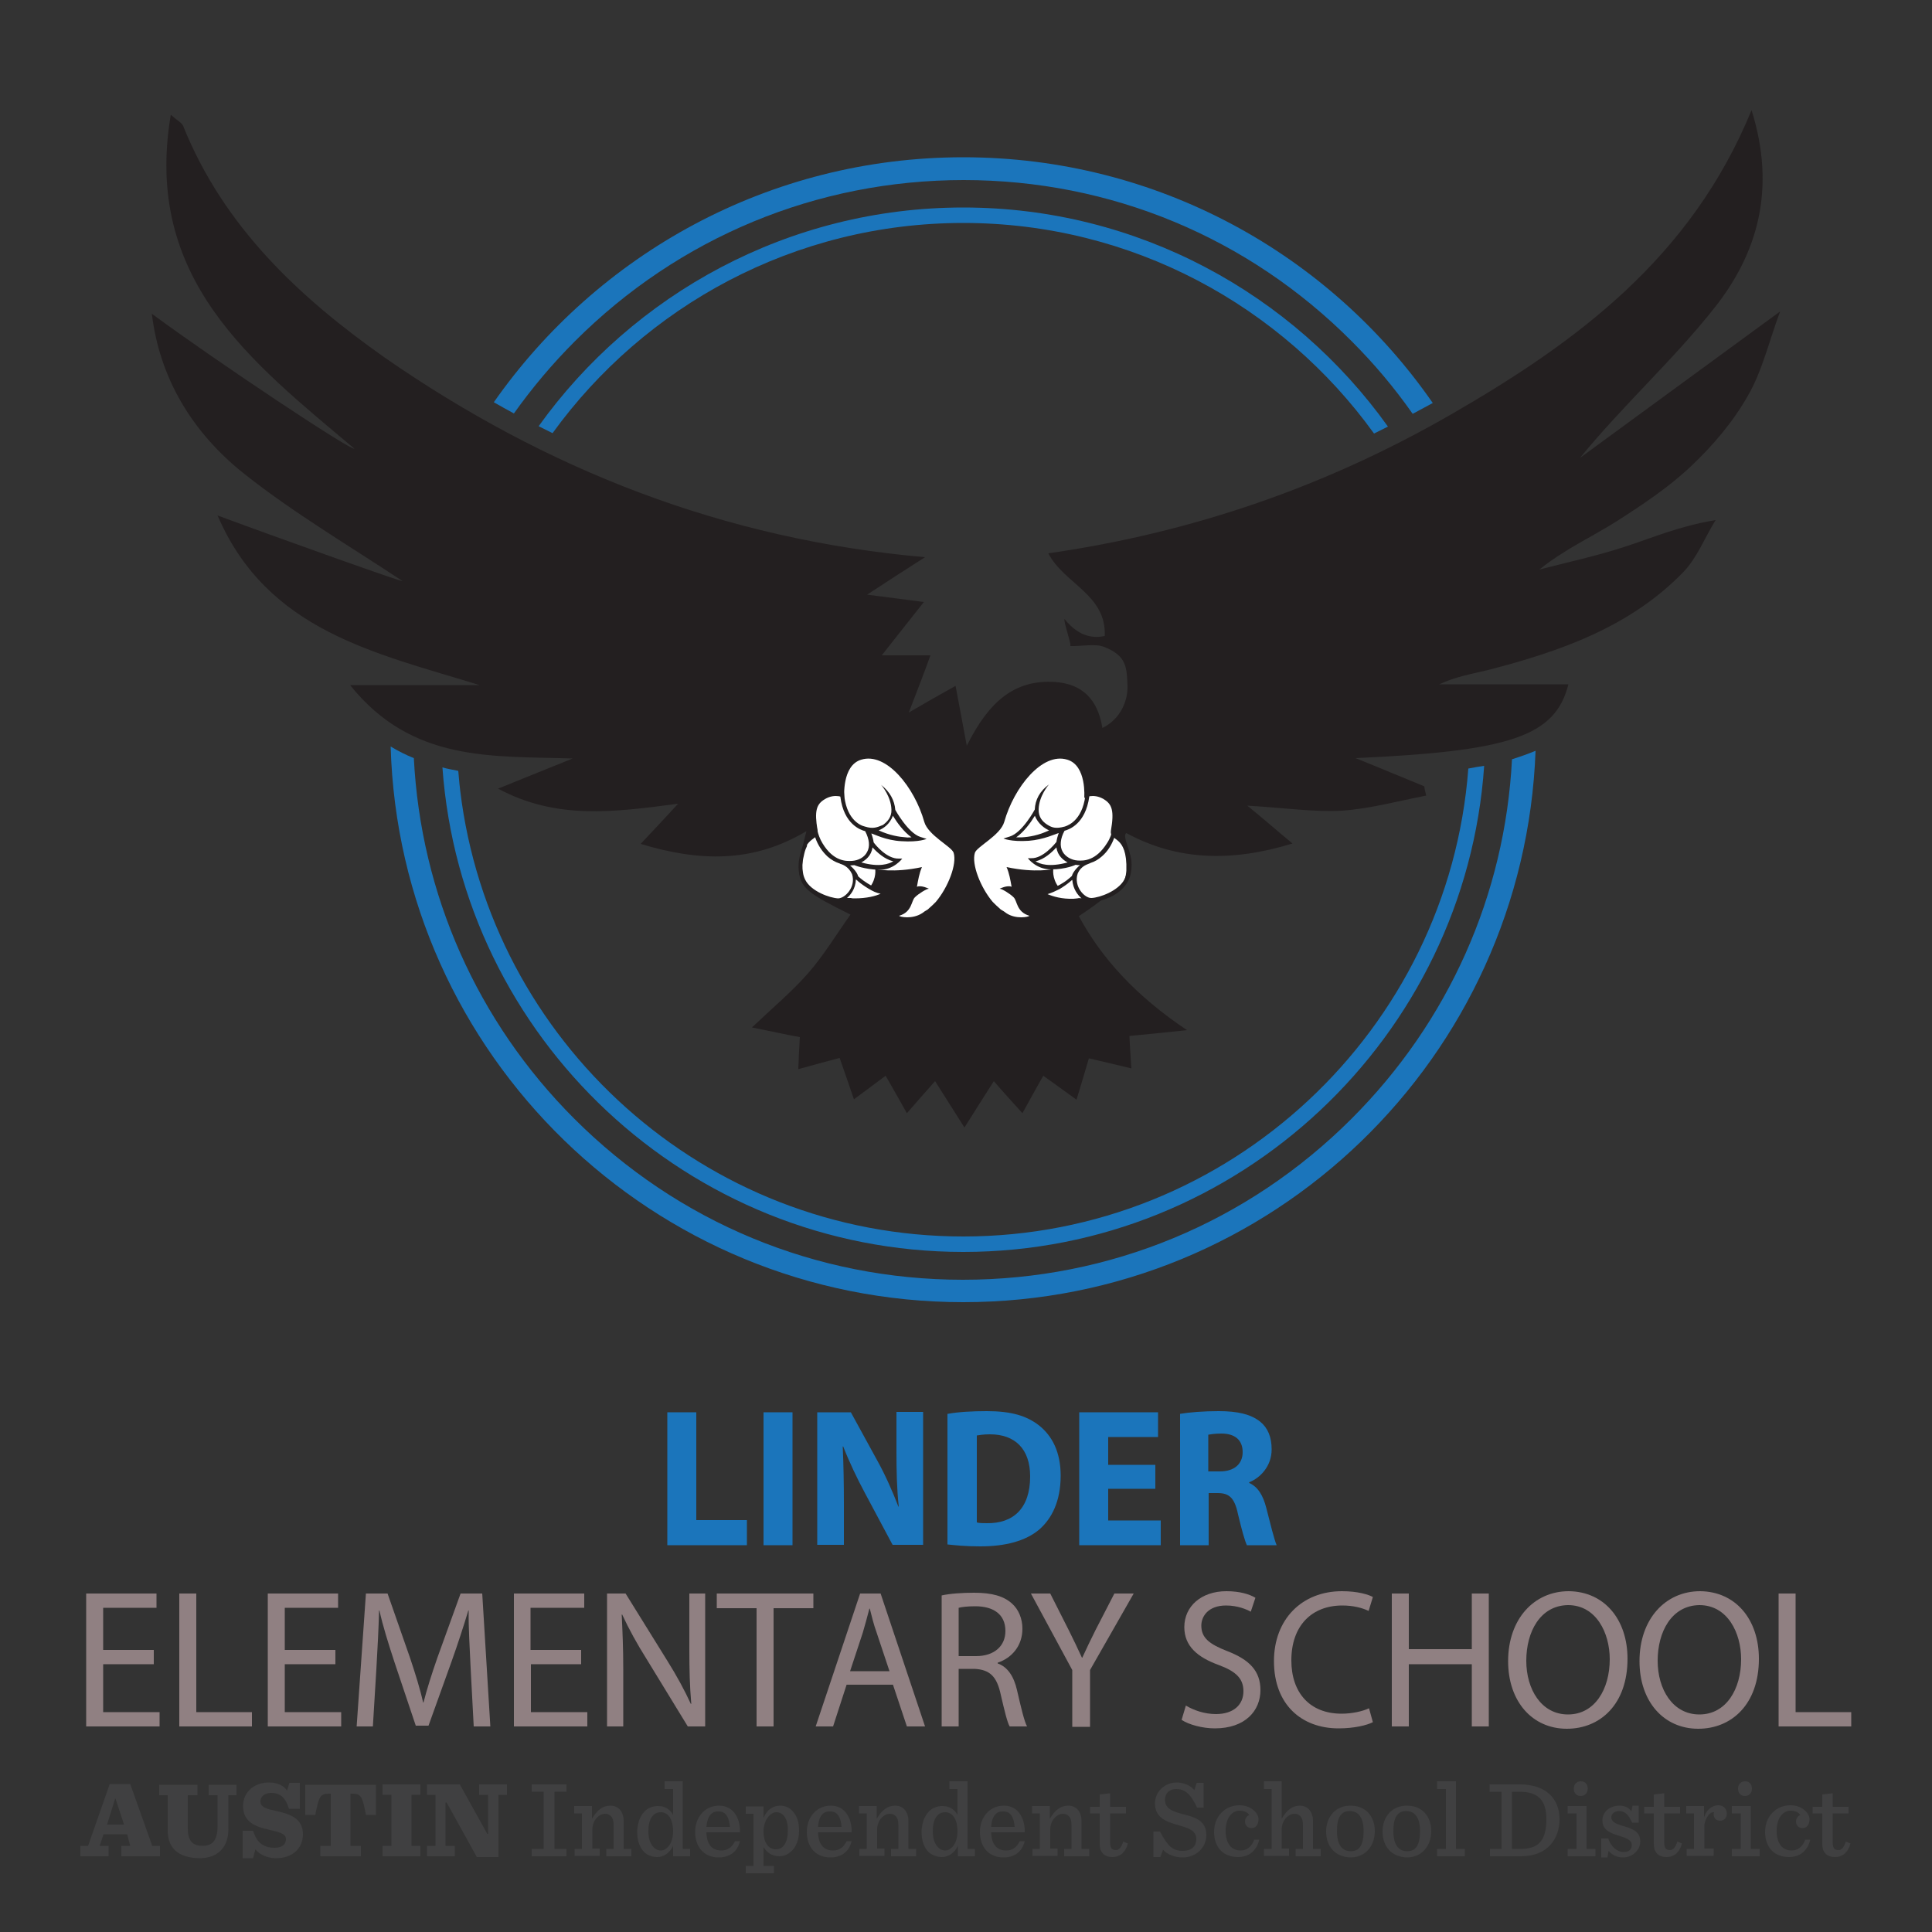 <?xml version="1.0" encoding="utf-8"?>
<!-- Generator: Adobe Illustrator 21.1.0, SVG Export Plug-In . SVG Version: 6.00 Build 0)  -->
<svg version="1.1" id="Layer_1" xmlns="http://www.w3.org/2000/svg" xmlns:xlink="http://www.w3.org/1999/xlink" x="0px" y="0px"
	 viewBox="0 0 500 500" style="enable-background:new 0 0 500 500;" xml:space="preserve">
<rect x="0" y="0" width="500" height="500" fill="#333333" stroke="none"/>
<style type="text/css">
	.st0{fill:#1B75BB;}
	.st1{fill:#908082;}
	.st2{fill:#404041;}
	.st3{fill:#231F20;}
	.st4{fill:#FFFFFF;}
</style>
<g id="Text">
	<g>
		<path class="st0" d="M172.7,365.5h7.5v27.9h13.1v6.5h-20.6V365.5z"/>
		<path class="st0" d="M205.1,365.5v34.4h-7.5v-34.4H205.1z"/>
		<path class="st0" d="M211.5,399.9v-34.4h8.7l6.9,12.6c2,3.6,3.9,7.9,5.4,11.8h0.1c-0.5-4.5-0.6-9.2-0.6-14.4v-10.1h6.9v34.4H231
			l-7.1-13.3c-2-3.7-4.1-8.1-5.7-12.2l-0.1,0.1c0.2,4.5,0.3,9.4,0.3,15v10.4H211.5z"/>
		<path class="st0" d="M245.3,365.9c2.7-0.5,6.3-0.7,10.1-0.7c6.3,0,10.3,1.2,13.5,3.7c3.4,2.7,5.6,6.9,5.6,13
			c0,6.6-2.3,11.1-5.5,13.9c-3.5,3-8.8,4.4-15.3,4.4c-3.9,0-6.6-0.3-8.5-0.5V365.9z M252.8,394c0.6,0.2,1.7,0.2,2.6,0.2
			c6.8,0.1,11.2-3.8,11.2-12.1c0-7.2-4-10.9-10.4-10.9c-1.7,0-2.7,0.2-3.4,0.3V394z"/>
		<path class="st0" d="M299,385.3h-12.2v8.2h13.6v6.4h-21.1v-34.4h20.4v6.4h-12.9v7.2H299V385.3z"/>
		<path class="st0" d="M305.4,365.9c2.4-0.4,6-0.7,10-0.7c4.9,0,8.3,0.8,10.7,2.7c2,1.6,3,4,3,7.2c0,4.4-3,7.4-5.8,8.5v0.2
			c2.3,1,3.6,3.3,4.4,6.4c1,3.9,2.1,8.4,2.7,9.7h-7.7c-0.5-1-1.3-3.8-2.3-8c-0.9-4.3-2.3-5.5-5.3-5.5h-2.3v13.5h-7.4V365.9z
			 M312.8,380.8h2.9c3.7,0,5.9-1.9,5.9-5c0-3.2-2.1-4.8-5.5-4.8c-1.8,0-2.8,0.2-3.4,0.3V380.8z"/>
	</g>
	<g>
		<path class="st1" d="M39.8,430.7H26.7v12.4h14.6v3.7h-19v-34.4h18.2v3.7H26.7V427h13.1V430.7z"/>
		<path class="st1" d="M46.4,412.4h4.4v30.7h14.4v3.7H46.4V412.4z"/>
		<path class="st1" d="M86.9,430.7H73.7v12.4h14.6v3.7h-19v-34.4h18.2v3.7H73.7V427h13.1V430.7z"/>
		<path class="st1" d="M121.8,431.7c-0.2-4.8-0.6-10.6-0.5-14.9h-0.1c-1.2,4-2.6,8.3-4.3,13.1l-6,16.7h-3.3l-5.5-16.4
			c-1.6-4.9-3-9.3-3.9-13.4h-0.1c-0.1,4.3-0.4,10.1-0.7,15.2l-0.9,14.8h-4.2l2.4-34.4h5.6l5.8,16.6c1.4,4.2,2.6,8,3.4,11.6h0.1
			c0.9-3.5,2.1-7.3,3.6-11.6l6-16.6h5.6l2.1,34.4h-4.3L121.8,431.7z"/>
		<path class="st1" d="M150.5,430.7h-13.1v12.4H152v3.7h-19v-34.4h18.2v3.7h-13.9V427h13.1V430.7z"/>
		<path class="st1" d="M157.1,446.8v-34.4h4.8l10.8,17.4c2.5,4,4.5,7.7,6.1,11.2l0.1-0.1c-0.4-4.6-0.5-8.8-0.5-14.1v-14.4h4.1v34.4
			H178l-10.7-17.5c-2.4-3.8-4.6-7.8-6.3-11.5l-0.1,0.1c0.2,4.3,0.4,8.5,0.4,14.2v14.7H157.1z"/>
		<path class="st1" d="M195.8,416.2h-10.3v-3.8h25v3.8h-10.3v30.6h-4.4V416.2z"/>
		<path class="st1" d="M219.1,436l-3.5,10.8h-4.5l11.5-34.4h5.3l11.5,34.4h-4.7l-3.6-10.8H219.1z M230.2,432.5l-3.3-9.9
			c-0.8-2.2-1.3-4.3-1.8-6.3H225c-0.5,2-1.1,4.1-1.7,6.2l-3.3,10H230.2z"/>
		<path class="st1" d="M243.7,412.9c2.2-0.5,5.4-0.7,8.4-0.7c4.7,0,7.7,0.9,9.8,2.8c1.7,1.5,2.7,3.9,2.7,6.5c0,4.5-2.8,7.6-6.4,8.8
			v0.2c2.6,0.9,4.2,3.4,5,6.9c1.1,4.8,1.9,8.1,2.6,9.4h-4.5c-0.6-1-1.3-3.9-2.3-8.2c-1-4.7-2.8-6.5-6.8-6.7h-4.1v14.9h-4.4V412.9z
			 M248.1,428.6h4.5c4.7,0,7.6-2.6,7.6-6.5c0-4.4-3.2-6.4-7.8-6.4c-2.1,0-3.6,0.2-4.3,0.4V428.6z"/>
		<path class="st1" d="M277.5,446.8v-14.6l-10.7-19.8h5l4.8,9.5c1.3,2.6,2.3,4.7,3.4,7.1h0.1c1-2.2,2.1-4.5,3.4-7.1l4.9-9.5h5
			l-11.3,19.8v14.7H277.5z"/>
		<path class="st1" d="M306.9,441.4c2,1.2,4.8,2.2,7.8,2.2c4.5,0,7.1-2.4,7.1-5.9c0-3.2-1.8-5.1-6.4-6.8c-5.5-2-8.9-4.9-8.9-9.8
			c0-5.4,4.4-9.3,10.9-9.3c3.5,0,6,0.8,7.5,1.7l-1.2,3.6c-1.1-0.6-3.4-1.6-6.4-1.6c-4.6,0-6.4,2.8-6.4,5.2c0,3.2,2.1,4.8,6.7,6.6
			c5.7,2.2,8.6,5.1,8.6,10.1c0,5.3-3.9,9.9-11.8,9.9c-3.3,0-6.8-1-8.6-2.2L306.9,441.4z"/>
		<path class="st1" d="M355.3,445.7c-1.6,0.8-4.8,1.6-8.9,1.6c-9.5,0-16.7-6.1-16.7-17.4c0-10.8,7.2-18.1,17.6-18.1
			c4.2,0,6.9,0.9,8,1.5l-1.1,3.6c-1.7-0.8-4-1.4-6.8-1.4c-7.9,0-13.2,5.2-13.2,14.2c0,8.4,4.8,13.8,13,13.8c2.7,0,5.4-0.6,7.1-1.4
			L355.3,445.7z"/>
		<path class="st1" d="M364.6,412.4v14.4h16.3v-14.4h4.4v34.4h-4.4v-16.1h-16.3v16.1h-4.4v-34.4H364.6z"/>
		<path class="st1" d="M421.2,429.3c0,11.8-7.1,18.1-15.7,18.1c-8.9,0-15.2-7-15.2-17.5c0-10.9,6.7-18.1,15.7-18.1
			C415.2,411.9,421.2,419.1,421.2,429.3z M395,429.8c0,7.4,3.9,13.9,10.8,13.9c6.9,0,10.8-6.5,10.8-14.3c0-6.8-3.5-14-10.8-14
			C398.6,415.5,395,422.3,395,429.8z"/>
		<path class="st1" d="M455.2,429.3c0,11.8-7.1,18.1-15.7,18.1c-8.9,0-15.2-7-15.2-17.5c0-10.9,6.7-18.1,15.7-18.1
			C449.2,411.9,455.2,419.1,455.2,429.3z M429,429.8c0,7.4,3.9,13.9,10.8,13.9c6.9,0,10.8-6.5,10.8-14.3c0-6.8-3.5-14-10.8-14
			C432.6,415.5,429,422.3,429,429.8z"/>
		<path class="st1" d="M460.3,412.4h4.4v30.7h14.4v3.7h-18.8V412.4z"/>
	</g>
	<path class="st2" d="M32.9,474.7h-6.1l-1,3h2.3v2.7h-7.3v-2.7h2l5.6-16h5.3l5.7,16h2v2.7h-10v-2.7h2.3L32.9,474.7z M27.7,472.2h4.4
		l-2.2-6.7h-0.1L27.7,472.2z"/>
	<path class="st2" d="M43.4,473.7v-9.1h-2.2v-2.7h9.9v2.7h-2.5v8.6c0,3.4,1.4,4.5,3.8,4.5c1.2,0,2.1-0.3,2.8-1
		c0.7-0.8,1.1-2.1,1.1-4v-8.1h-2.3v-2.7h7.2v2.7h-2.1v8.9c0,4-2.2,7.4-7.5,7.4C46,480.8,43.4,478.2,43.4,473.7"/>
	<path class="st2" d="M62.7,473.8h2.8c0.9,2.9,2.5,4.4,5.6,4.4c1.9,0,2.9-0.9,2.9-2.2c0-1.5-1.6-1.8-4.5-2.5
		c-3.1-0.7-6.6-1.8-6.6-6.1c0-3.8,3.1-6.1,6.7-6.1c2.2,0,3.8,0.8,4.7,2.1l0.6-2h2.7v6.7h-2.8c-0.9-2.8-2.2-4.1-4.6-4.1
		c-1.9,0-2.8,1.1-2.8,2.2c0,1.6,1.8,2,4.6,2.6c3,0.7,6.4,1.8,6.4,5.9c0,3.7-2.8,6.2-6.9,6.2c-2.4,0-4.4-1-5.4-2.3l-0.6,2.3h-2.7
		V473.8z"/>
	<path class="st2" d="M82.9,477.7h2.7v-13.5h-0.5c-2.2,0-2.6,0.7-3.5,5.5h-2.6v-7.8h18.3v7.8h-2.6c-0.9-4.8-1.3-5.5-3.5-5.5h-0.5
		v13.5h2.7v2.7H82.9V477.7z"/>
	<polygon class="st2" points="99,477.7 101.3,477.7 101.3,464.5 99,464.5 99,461.8 108.8,461.8 108.8,464.5 106.5,464.5 
		106.5,477.7 108.8,477.7 108.8,480.4 99,480.4 	"/>
	<polygon class="st2" points="115.6,466.5 115.3,466.5 115.3,477.7 117.7,477.7 117.7,480.4 110.5,480.4 110.5,477.7 112.7,477.7 
		112.7,464.5 110.5,464.5 110.5,461.8 119,461.8 126.1,474.6 126.3,474.6 126.3,464.5 124,464.5 124,461.8 131.2,461.8 131.2,464.5 
		129,464.5 129,480.6 123.4,480.6 	"/>
	<polygon class="st2" points="137.6,478.5 140.7,478.5 140.7,463.7 137.6,463.7 137.6,461.8 146.6,461.8 146.6,463.7 143.5,463.7 
		143.5,478.5 146.6,478.5 146.6,480.4 137.6,480.4 	"/>
	<path class="st2" d="M148.6,478.5h2v-9.2h-2v-1.9h4.6v3.3c1.4-2.4,2.9-3.4,4.8-3.4c2,0,3.4,1.5,3.4,4v7.2h2v1.9h-6.5v-1.9h1.9v-6.2
		c0-1-0.2-1.8-0.7-2.3c-0.4-0.4-0.9-0.6-1.5-0.6c-1.5,0-3.3,1.6-3.3,4.1v4.9h1.9v1.9h-6.5V478.5z"/>
	<path class="st2" d="M166.7,479.3c-1.2-1.2-1.8-3.1-1.8-5.1c0-2.1,0.7-4.2,1.9-5.4c0.9-0.9,2.1-1.4,3.5-1.4c1.9,0,3.1,0.9,3.9,2.3
		V463H172v-2h4.7v17.5h1.9v1.9h-4.4v-2.7c-0.9,1.9-2.5,2.9-4.1,2.9C168.7,480.6,167.5,480.1,166.7,479.3 M174.2,473.9
		c0-2.6-1-4.9-3.2-4.9c-2,0-3.2,1.8-3.2,4.9c0,3.2,1.5,5,3.2,5C172.6,478.9,174.2,477.1,174.2,473.9"/>
	<path class="st2" d="M182.8,474.1c0.1,3.2,1.4,4.8,3.9,4.8c1.5,0,2.7-0.7,3.5-2.4h1.3c-0.7,2.8-2.7,4.2-5.5,4.2
		c-3.9,0-6.1-2.8-6.1-6.6c0-3.9,2.6-6.8,6.2-6.8c3.8,0,5.5,3.4,5.4,6.9H182.8z M182.8,472.8h6.1c-0.2-2.4-1-4-2.9-4
		C184.2,468.7,183.1,469.9,182.8,472.8"/>
	<path class="st2" d="M193,482.9h2v-13.5h-2v-1.9h4.6v3c0.9-2.3,2.6-3.2,4.3-3.2c1.3,0,2.4,0.5,3.2,1.4c1.2,1.2,1.7,3,1.7,5.1
		c0,2.1-0.7,4.1-1.9,5.2c-0.9,0.9-2,1.4-3.2,1.4c-1.9,0-3.3-1-4.1-2.4v4.9h2.7v1.9H193V482.9z M203.9,473.6c0-3.1-1.3-4.6-3-4.6
		c-1.6,0-3.3,2.1-3.3,5c0,2.6,1.1,4.6,3.2,4.6C202.7,478.6,203.9,476.9,203.9,473.6"/>
	<path class="st2" d="M211.7,474.1c0.1,3.2,1.4,4.8,3.9,4.8c1.5,0,2.7-0.7,3.5-2.4h1.3c-0.7,2.8-2.7,4.2-5.5,4.2
		c-3.9,0-6.1-2.8-6.1-6.6c0-3.9,2.6-6.8,6.2-6.8c3.8,0,5.5,3.4,5.4,6.9H211.7z M211.7,472.8h6.1c-0.2-2.4-1-4-2.9-4
		C213.1,468.7,211.9,469.9,211.7,472.8"/>
	<path class="st2" d="M222.3,478.5h2v-9.2h-2v-1.9h4.6v3.3c1.4-2.4,2.9-3.4,4.8-3.4c2,0,3.4,1.5,3.4,4v7.2h2v1.9h-6.5v-1.9h1.9v-6.2
		c0-1-0.2-1.8-0.7-2.3c-0.4-0.4-0.9-0.6-1.5-0.6c-1.5,0-3.3,1.6-3.3,4.1v4.9h1.9v1.9h-6.5V478.5z"/>
	<path class="st2" d="M240.3,479.3c-1.2-1.2-1.8-3.1-1.8-5.1c0-2.1,0.7-4.2,1.9-5.4c0.9-0.9,2.1-1.4,3.5-1.4c1.9,0,3.1,0.9,3.9,2.3
		V463h-2.1v-2h4.7v17.5h1.9v1.9h-4.4v-2.7c-0.9,1.9-2.5,2.9-4.1,2.9C242.4,480.6,241.2,480.1,240.3,479.3 M247.8,473.9
		c0-2.6-1-4.9-3.2-4.9c-2,0-3.2,1.8-3.2,4.9c0,3.2,1.5,5,3.2,5C246.2,478.9,247.8,477.1,247.8,473.9"/>
	<path class="st2" d="M256.5,474.1c0.1,3.2,1.4,4.8,3.9,4.8c1.5,0,2.7-0.7,3.5-2.4h1.3c-0.7,2.8-2.7,4.2-5.5,4.2
		c-3.9,0-6.1-2.8-6.1-6.6c0-3.9,2.6-6.8,6.2-6.8c3.8,0,5.5,3.4,5.4,6.9H256.5z M256.5,472.8h6.1c-0.2-2.4-1-4-2.9-4
		C257.9,468.7,256.7,469.9,256.5,472.8"/>
	<path class="st2" d="M267.1,478.5h2v-9.2h-2v-1.9h4.6v3.3c1.4-2.4,2.9-3.4,4.8-3.4c2,0,3.4,1.5,3.4,4v7.2h2v1.9h-6.5v-1.9h1.9v-6.2
		c0-1-0.2-1.8-0.7-2.3c-0.4-0.4-0.9-0.6-1.5-0.6c-1.5,0-3.3,1.6-3.3,4.1v4.9h1.9v1.9h-6.5V478.5z"/>
	<path class="st2" d="M287.3,464.1v3.5h4.1v1.7h-4.1v7.6c0,1.3,0.4,1.9,1.5,1.9c0.8,0,1.4-0.7,1.9-2.2l1.2,0.5
		c-0.7,2.5-2.2,3.5-4,3.5c-2.2,0-3.3-1.3-3.3-3.4v-7.9h-2.5v-1.7h2.5v-3.2L287.3,464.1z"/>
	<path class="st2" d="M298.5,474h1.7c2,3.8,3.3,5,5.9,5c2.2,0,3.5-1.1,3.5-3.1c0-2.3-2.4-2.9-4.8-3.6c-2.8-0.8-5.9-1.8-5.9-5.6
		c0-2.8,2.3-5.4,5.7-5.4c1.5,0,3.5,0.7,4.5,2l0.6-1.9h1.8v6.4h-1.7c-1.7-3.7-3.3-4.8-5.4-4.8c-1.8,0-2.9,1.1-2.9,2.8
		c0,2.5,2.4,3.1,5,3.8c2.8,0.7,5.7,1.6,5.7,5.3c0,3.2-2.6,5.8-6.1,5.8c-2,0-4-0.7-5.1-2l-0.7,1.9h-1.8V474z"/>
	<path class="st2" d="M314.2,474.1c0-4,2.8-6.9,6.6-6.9c2.8,0,4.9,1.9,4.9,3.6c0,1.3-0.6,2.3-1.8,2.3c-1.1,0-1.7-0.8-1.7-1.7
		c0-0.8,0.6-1.5,1.1-1.7c-0.4-0.6-1.2-1.1-2.5-1.1c-1.9,0-3.6,1.8-3.6,5.2c0,3.2,1.4,5.1,3.9,5.1c1.5,0,2.8-0.9,3.5-2.8h1.3
		c-0.7,2.9-2.7,4.5-5.5,4.5C316.4,480.6,314.2,477.9,314.2,474.1"/>
	<path class="st2" d="M327.1,478.5h2V463h-2v-2h4.6v9.7c1.4-2.4,2.9-3.4,4.7-3.4c2,0,3.4,1.5,3.4,4v7.2h2v1.9h-6.5v-1.9h1.9v-6.2
		c0-1-0.2-1.8-0.7-2.3c-0.4-0.4-0.9-0.6-1.5-0.6c-1.5,0-3.3,1.6-3.3,4.1v4.9h1.9v1.9h-6.5V478.5z"/>
	<path class="st2" d="M343.2,474c0-3.9,2.5-6.7,6.3-6.7c3.9,0,6.3,2.7,6.3,6.6c0,3.9-2.5,6.8-6.3,6.8
		C345.6,480.6,343.2,477.9,343.2,474 M352.9,473.9c0-3.6-1.4-5.2-3.6-5.2c-2.2,0-3.3,1.6-3.3,5.2c0,3.6,1.4,5.2,3.6,5.2
		C351.8,479.1,352.9,477.5,352.9,473.9"/>
	<path class="st2" d="M357.8,474c0-3.9,2.5-6.7,6.3-6.7c3.9,0,6.3,2.7,6.3,6.6c0,3.9-2.5,6.8-6.3,6.8
		C360.2,480.6,357.8,477.9,357.8,474 M367.5,473.9c0-3.6-1.4-5.2-3.6-5.2c-2.2,0-3.3,1.6-3.3,5.2c0,3.6,1.4,5.2,3.6,5.2
		C366.4,479.1,367.5,477.5,367.5,473.9"/>
	<polygon class="st2" points="371.9,478.5 374.2,478.5 374.2,463 371.9,463 371.9,461 376.8,461 376.8,478.5 379.1,478.5 
		379.1,480.4 371.9,480.4 	"/>
	<path class="st2" d="M385.5,478.5h3.1v-14.8h-3.1v-1.9h7.8c6.8,0,10.3,3.7,10.3,9c0,5.1-3.1,9.6-10,9.6h-8V478.5z M393.5,478.5
		c4.6,0,6.7-2.1,6.7-7.7c0-4.9-2.1-7.1-7-7.1h-1.9v14.8H393.5z"/>
	<path class="st2" d="M405.7,478.5h2.3v-9.2h-2.3v-1.9h4.9v11.1h2.3v1.9h-7.2V478.5z M407.3,462.9c0-1.1,0.7-1.9,1.8-1.9
		c1.1,0,1.8,0.7,1.8,1.9c0,1.1-0.7,1.9-1.8,1.9C408,464.8,407.3,464.1,407.3,462.9"/>
	<path class="st2" d="M414.5,475.8h1.7c0.7,2.1,2.3,3.5,4,3.5c1.5,0,2.1-0.8,2.1-1.8c0-1.1-0.9-1.7-3.3-2.4c-3-0.9-4.3-1.9-4.3-4
		c0-2.1,1.8-3.8,4.4-3.8c1.3,0,2.5,0.5,3.1,1.5l0.3-1.5h1.6v4.4h-1.7c-0.9-1.9-1.7-3-3.4-3c-1,0-2,0.6-2,1.6c0,1.1,1,1.7,3.2,2.3
		c2.9,0.8,4.3,1.8,4.3,4c0,1.9-1.7,4.1-4.5,4.1c-1.6,0-2.9-0.7-3.7-1.7l-0.3,1.7h-1.6V475.8z"/>
	<path class="st2" d="M430.7,464.1v3.5h4.1v1.7h-4.1v7.6c0,1.3,0.4,1.9,1.5,1.9c0.8,0,1.4-0.7,1.9-2.2l1.2,0.5
		c-0.7,2.5-2.2,3.5-4,3.5c-2.2,0-3.3-1.3-3.3-3.4v-7.9h-2.5v-1.7h2.5v-3.2L430.7,464.1z"/>
	<path class="st2" d="M436.4,478.5h2v-9.2h-2v-1.9h4.6v3c0.6-2.2,2.3-3.2,3.7-3.2c1.4,0,2.2,1,2.2,2.2c0,1-0.7,1.8-1.7,1.8
		c-1,0-1.7-0.6-1.7-1.7c0-0.1,0-0.3,0.1-0.5c-1.2-0.1-2.1,1.4-2.5,3.1v6.3h2.4v1.9h-7V478.5z"/>
	<path class="st2" d="M448.2,478.5h2.3v-9.2h-2.3v-1.9h4.9v11.1h2.3v1.9h-7.2V478.5z M449.8,462.9c0-1.1,0.7-1.9,1.8-1.9
		c1.1,0,1.8,0.7,1.8,1.9c0,1.1-0.7,1.9-1.8,1.9C450.5,464.8,449.8,464.1,449.8,462.9"/>
	<path class="st2" d="M456.8,474.1c0-4,2.8-6.9,6.6-6.9c2.8,0,4.9,1.9,4.9,3.6c0,1.3-0.6,2.3-1.8,2.3c-1.1,0-1.7-0.8-1.7-1.7
		c0-0.8,0.6-1.5,1.1-1.7c-0.4-0.6-1.2-1.1-2.5-1.1c-1.9,0-3.6,1.8-3.6,5.2c0,3.2,1.4,5.1,3.9,5.1c1.5,0,2.8-0.9,3.5-2.8h1.3
		c-0.7,2.9-2.7,4.5-5.5,4.5C459,480.6,456.8,477.9,456.8,474.1"/>
	<path class="st2" d="M474.3,464.1v3.5h4.1v1.7h-4.1v7.6c0,1.3,0.4,1.9,1.5,1.9c0.8,0,1.4-0.7,1.9-2.2l1.2,0.5
		c-0.7,2.5-2.2,3.5-4,3.5c-2.2,0-3.3-1.3-3.3-3.4v-7.9h-2.5v-1.7h2.5v-3.2L474.3,464.1z"/>
</g>
<g id="Mascot">
	<g>
		<path class="st3" d="M437.7,120.6c5.6-5.3,10.8-11.4,14.6-18.1c3.8-6.5,5.5-14.2,8.4-21.9c-18.3,13.4-35,25.6-51.8,37.9
			c11.2-13.7,24.1-25.3,34.7-38.7c11.3-14.2,16.1-30.9,9.7-51.3c-15.6,38.1-45.1,59.9-77.5,78.6c-32.2,18.6-66.9,30.7-104.5,36.1
			c4.1,7.9,15.1,10.7,14.6,21.4c-2.5,0.5-6.4,0.6-10.4-4.4c-0.3,0.7,1.8,6.4,1.5,7c2.8,0.1,6.4-0.7,8.7,0.2
			c5.9,2.3,5.9,5.3,6.1,10.1c0.1,3.6-1.6,8.5-6.5,10.9c-1.2-7.5-5.3-11.4-12.2-11.9c-10.6-0.7-17.2,5.1-22.9,16.5
			c-1.2-6.6-2-10.6-2.9-15.5c-4.1,2.3-7.5,4.2-12.1,6.9c2.1-5.5,3.8-9.8,5.6-14.8h-12.6c3.8-4.8,7-8.9,10.9-13.8
			c-5.2-0.7-9.3-1.2-14.7-1.9c5.3-3.5,9.7-6.3,15-9.7c-52.2-4.6-98.1-22.7-139.9-51.7C77.4,76.9,57.9,58.7,47.4,32.6
			c-0.3-0.8-1.4-1.3-3.2-2.9c-7.2,42.5,20.9,64,47.5,86.4c-0.7,0.7-35.6-22.5-52.4-34.9c2,16.8,10.6,30.9,24,41.5
			c12.9,10.2,27.2,18.6,40.9,27.7c0,0.3-32-11.1-47.9-17c12.9,30,41,35.6,67.8,43.9H90.6c16.1,20.1,36.8,18.3,57.6,19
			c-6,2.4-11.9,4.8-19.3,7.8c15.1,8.1,29.9,6.1,46.6,3.9c-3.8,4.1-6.2,6.7-9.7,10.4c15.2,4.6,29,5,42.9-3.3c-0.5,2.1-1,3.9-1.3,5.4
			c-0.3,1.6-0.6,2.9-0.6,4.1c-0.2,5.2,2.9,6.9,13.3,12.1c-3.7,5.2-6.9,10.5-10.9,15.1c-4.1,4.7-9,8.8-14.6,14.1
			c5.5,1.1,9,1.9,12.4,2.5c-0.2,3.2-0.3,5.5-0.4,8.3c4-1.1,7.2-2,10.7-2.9c1.3,3.8,2.5,7.1,3.7,10.7c3.2-2.4,5.7-4.2,8.2-6.1
			c1.9,3.3,3.6,6.3,5.5,9.7c2.6-3,4.8-5.5,7.3-8.3c2.6,4.1,4.8,7.6,7.6,12c2.9-4.6,5.1-8.1,7.6-12c2.5,2.9,4.8,5.4,7.4,8.3
			c1.9-3.4,3.5-6.4,5.4-9.7c2.9,2.1,5.6,4,8.6,6.2c1.2-4,2.2-7.2,3.2-10.7c3.9,0.9,7.3,1.7,11,2.6c-0.2-3.2-0.4-5.7-0.5-8.4
			c4.4-0.4,8.3-0.8,14.9-1.5c-13.3-8.9-22.1-18.6-28-29.5c5-3.3,11.3-8,13.2-11.4c1.8-3.3-2.4-9.2-0.9-10.1
			c13.3,7.2,27.3,7.5,43,2.7c-4-3.3-6.8-5.8-11.7-9.8c10,0.6,17.3,1.7,24.5,1.3c7.3-0.5,14.5-2.5,21.8-3.9c-0.2-0.8-0.4-1.6-0.5-2.4
			c-5.9-2.4-11.8-4.9-17.8-7.3c40-1.8,51.7-5.6,55.1-19.1h-33.4c4.2-2,8.5-2.7,12.6-3.7c18.6-4.8,36.7-11.1,50.5-25.3
			c3.6-3.7,5.6-9,8.4-13.5c-9.3,1.5-16.4,4.6-23.8,7c-7.1,2.3-14.5,3.9-21.8,5.8c6.4-5.2,13.5-8.4,20-12.5
			C425.1,130.6,431.9,126.1,437.7,120.6z"/>
	</g>
	<g>
		<g>
			<path class="st0" d="M249.3,40.7c-50.3,0-94.7,25.1-121.5,63.4c1.7,1,3.4,1.9,5.2,2.9c4.7-6.6,9.9-12.8,15.8-18.7
				c26.9-26.9,62.6-41.7,100.6-41.7S323,61.4,349.8,88.3c5.9,5.9,11.1,12.1,15.8,18.8c1.7-0.9,3.5-1.9,5.2-2.8
				C344.1,65.8,299.6,40.7,249.3,40.7z M391.3,196.5c-1.8,35.1-16.4,67.9-41.5,93c-26.9,26.9-62.6,41.7-100.6,41.7
				s-73.7-14.8-100.6-41.7c-25.1-25.1-39.7-58.1-41.5-93.3c-2-0.8-4-1.8-6-3C103.4,273,168.9,337,249.3,337
				c80,0,145.2-63.4,148.1-142.7C395.5,195.1,393.5,195.8,391.3,196.5z"/>
			<path class="st0" d="M384.1,198.2C379.3,268.3,320.6,324,249.3,324c-71.2,0-129.8-55.4-134.8-125.4c1.3,0.4,2.7,0.6,4.1,0.9
				c0.1,1.1,0.2,2.2,0.3,3.3c0.1,0.6,0.1,1.2,0.2,1.8c7.8,64.9,63.2,115.4,130.2,115.4c68.9,0,125.6-53.5,130.7-121.1
				C381.4,198.6,382.8,198.4,384.1,198.2z"/>
			<path class="st0" d="M249.3,53.7c-45.2,0-85.4,22.4-109.9,56.6c1.2,0.6,2.4,1.2,3.6,1.8c23.8-32.9,62.6-54.4,106.3-54.4
				c43.7,0,82.5,21.5,106.3,54.5c1.2-0.6,2.4-1.2,3.6-1.8C334.7,76.1,294.5,53.7,249.3,53.7z"/>
		</g>
	</g>
	<path class="st4" d="M291.5,225.3c-0.1,1.9-0.7,3.3-1.9,4.5c-3.8,3.6-9,2.8-9,2.8c-1.6,0.4-8.1,0.5-10.5-1.5c0,0,4.2-1.1,3.8-1.6
		c-1.7-2.3-1.3-4.6-1.3-4.6s-4.6,1.1-12.1-0.5c0.7,1.6,1,3.4,1.3,5.1c-1.1-0.5-3.1,0.5-3.1,0.5c0.6,0,2.7,1.3,3.6,2.2
		c1,0.9,0.7,3.8,4.1,4.8c-0.1,0.3-3.5,1-6-0.7c-0.4-0.3-0.8-0.6-1.2-0.8c-0.2-0.1-0.3-0.2-0.5-0.4c-0.6-0.5-1.2-1.1-1.8-1.7v0
		c-3.2-3.8-5.5-9.8-4.6-12.7c0.5-1.6,6.6-4.5,7.6-8c2.5-8.9,9.8-18.1,16.3-16.1c5.1,1.5,4.4,9.9,4.4,9.9s2.3-1.3,5,0.3
		c2.2,1.3,2.8,3,1.9,8.2C287.1,218,291.8,215.8,291.5,225.3z"/>
	<path class="st4" d="M207.6,225.3c0.1,1.9,0.7,3.3,1.9,4.5c3.8,3.6,9,2.8,9,2.8c1.6,0.4,8.1,0.5,10.5-1.5c0,0-4.2-1.1-3.8-1.6
		c1.7-2.3,1.3-4.6,1.3-4.6s4.7,1.1,12.1-0.5c-0.7,1.6-1,3.4-1.3,5.1c1.1-0.5,3.1,0.5,3.1,0.5c-0.6,0-2.7,1.3-3.6,2.2
		c-1,0.9-0.7,3.8-4.1,4.8c0.1,0.3,3.4,1,6-0.7c0.4-0.3,0.8-0.6,1.2-0.8c0.2-0.1,0.3-0.2,0.5-0.4c0.6-0.5,1.2-1.1,1.8-1.7v0
		c3.2-3.8,5.5-9.8,4.6-12.7c-0.5-1.6-6.6-4.5-7.6-8c-2.5-8.9-9.8-18.1-16.3-16.1c-5.1,1.5-4.4,9.9-4.4,9.9s-2.3-1.3-5,0.3
		c-2.2,1.3-2.8,3-1.9,8.2C212,218,207.3,215.8,207.6,225.3z"/>
	<path class="st3" d="M271,213.4c-1.1-0.7-2.3-1.9-2.2-4c0.1-3.3,2.4-6.1,2.7-6.4c-2.4,1.7-3.6,4-3.7,6.5v0c0,0-3.2,6-6.5,7
		l-1.6,0.5c0,0,1.9,0.9,6.5,0.6c4-0.3,7.2-1.9,7.8-2c-0.3,0.8-0.5,1.6-0.6,2.3c-0.5,0.6-3.5,4.3-6.5,4.2l-0.9,0c0,0,2.1,2.9,6,2.9
		s6.4-1.2,6.4-1.2c0.3,0.1,1,0.1,1.1,0.1c-0.6,0.5-1.2,1.1-1.7,1.9c-0.2,0.3-0.3,0.6-0.4,0.9c-0.7,0.6-1.4,1.4-4.1,2.8
		c-2.7,1.5-5.3,1.1-5.3,1.1l1.4,0.9c0.1,0.1,3.1,2.1,8.2,2.1c1,0,2-0.1,3.2-0.2c0.4,0.1,0.9,0.1,1.3,0.1c0.5,0,0.9,0,1.4-0.1
		c2.9-0.6,6.6-2,8.4-5.3c1.4-2.6,1.2-5.9-0.5-9.8l-0.9,0.4c0.1,0.2,0.1,0.3,0.2,0.5c0.3,0.6,0.6,1.3,0.7,2.3
		c0.4,1.5,0.4,2.9,0.2,4.2c-0.1,0.7-0.3,1.3-0.6,1.9c-1.6,3-6.4,4.7-8.5,4.8c-1.8,0.1-4.7-3-3.6-6.3c0.9-2.1,2.6-2.4,3.2-2.7
		c0,0,0.1,0,0.1-0.1c0.1,0,0.1,0,0.1,0c1-0.3,2-0.9,2.9-1.7c1.4-1.2,2.5-2.9,3.2-4.9c0.5-1.4,0.8-2.9,0.9-4.6l-1-0.1
		c-0.1,1-0.2,3.8-1.8,6.2c-2.9,4.6-6,4.6-7.6,4.5c-1.6-0.1-3.2-1-3.9-2.3c-0.8-1.4-0.6-3.4,0.5-5.4c1.1-0.3,5.4-1.7,6.4-8.8
		c0.1-0.9,0.2-1.8,0.2-2.9h-1c0,0.5,0,1.1-0.1,1.5c0,0,0,0,0,0c-0.5,7.1-4.2,8.7-5.4,9.1v0C273.1,214.6,272.1,214.1,271,213.4z
		 M264.5,216.7L264.5,216.7c-0.6,0-1.1,0-1.5,0c2-1.4,3.8-3.9,4.7-5.4c0.1-0.1,0.1-0.1,0.1-0.2c0.9,2.2,2.6,3.3,3.7,3.8
		C268.8,216.2,266.3,216.6,264.5,216.7z M268,222.9c2.3-0.5,4.3-2.4,5.4-3.6c0.3,2.2,1.8,3.3,2.9,3.9
		C271.5,224.5,269.1,223.6,268,222.9z M278.8,232.5c-0.3,0-0.7,0.1-1,0.1c-3,0.1-5.3-0.6-6.7-1.2c1-0.3,2.1-0.8,3.1-1.3
		c1-0.6,2-1.3,2.7-1.9c0.2-0.2,0.5-0.4,0.6-0.5c0.2,2.4,1.4,3.9,2.4,4.8C279.5,232.4,279.2,232.4,278.8,232.5z"/>
	<path class="st3" d="M223.8,213.9L223.8,213.9c-1.3-0.3-5-2-5.4-9c0,0,0,0,0,0c0-0.5-0.1-1-0.1-1.5h-1c0,1.1,0.1,2,0.2,2.9
		c0.9,7,5.2,8.5,6.4,8.8c1.1,2.1,1.3,4,0.5,5.4c-0.7,1.4-2.3,2.2-3.9,2.3c-1.6,0.1-4.8,0.1-7.6-4.5c-1.5-2.4-1.7-5.2-1.8-6.2l-1,0.1
		c0.1,1.7,0.4,3.2,0.9,4.6c0.7,2,1.8,3.6,3.2,4.9c0.9,0.8,2,1.4,2.9,1.7c0,0,0,0,0.1,0c0,0,0.1,0,0.1,0.1c0.6,0.2,2.2,0.6,3.2,2.7
		c1.1,3.3-1.8,6.3-3.6,6.3c-2.1-0.1-7-1.8-8.5-4.8c-0.3-0.6-0.5-1.2-0.6-1.9c-0.2-1.2-0.2-2.6,0.2-4.2c0.2-1,0.4-1.7,0.7-2.3
		c0.1-0.2,0.1-0.3,0.2-0.5l-0.9-0.4c-1.6,3.9-1.8,7.2-0.4,9.8c1.7,3.3,5.5,4.7,8.4,5.3c0.5,0.1,1,0.1,1.4,0.1c0.4,0,0.9,0,1.3-0.1
		c1.1,0.2,2.2,0.2,3.2,0.2c5.1,0,8.1-2,8.2-2.1l1.4-0.9c0,0-2.7,0.4-5.3-1.1c-2.7-1.5-3.4-2.2-4.1-2.8c-0.1-0.3-0.2-0.6-0.4-0.9
		c-0.5-0.8-1.1-1.4-1.7-1.9c0.1,0,0.8-0.1,1.1-0.1c0,0,2.6,1.1,6.4,1.2c3.8,0.1,6-2.9,6-2.9l-0.9,0c-3.1,0.1-6.1-3.6-6.5-4.2
		c-0.1-0.7-0.3-1.5-0.6-2.3c0.6,0.1,3.7,1.8,7.8,2c4.6,0.3,6.5-0.6,6.5-0.6l-1.6-0.5c-3.2-1-6.5-7-6.5-7v0c-0.2-2.5-1.4-4.7-3.7-6.5
		c0.3,0.3,2.6,3.1,2.7,6.4c0.1,2-1.1,3.2-2.2,4C227,214.1,226,214.6,223.8,213.9z M227.4,214.9c1.2-0.5,2.8-1.5,3.7-3.8
		c0,0.1,0.1,0.1,0.1,0.2c0.9,1.5,2.7,4,4.7,5.4c-0.4,0-0.9,0.1-1.5,0h0C232.8,216.6,230.2,216.2,227.4,214.9z M222.9,223.2
		c1.1-0.6,2.6-1.7,2.9-3.9c1.1,1.2,3.1,3.1,5.4,3.6C230,223.6,227.6,224.5,222.9,223.2z M219.2,232.4c0.9-0.8,2.2-2.3,2.3-4.8
		c0.2,0.1,0.4,0.3,0.6,0.5c0.7,0.6,1.7,1.3,2.7,1.9c1,0.6,2,1.1,3.1,1.3c-1.3,0.6-3.6,1.2-6.7,1.2c-0.3,0-0.7,0-1-0.1
		C219.9,232.4,219.6,232.4,219.2,232.4z"/>
</g>
</svg>
